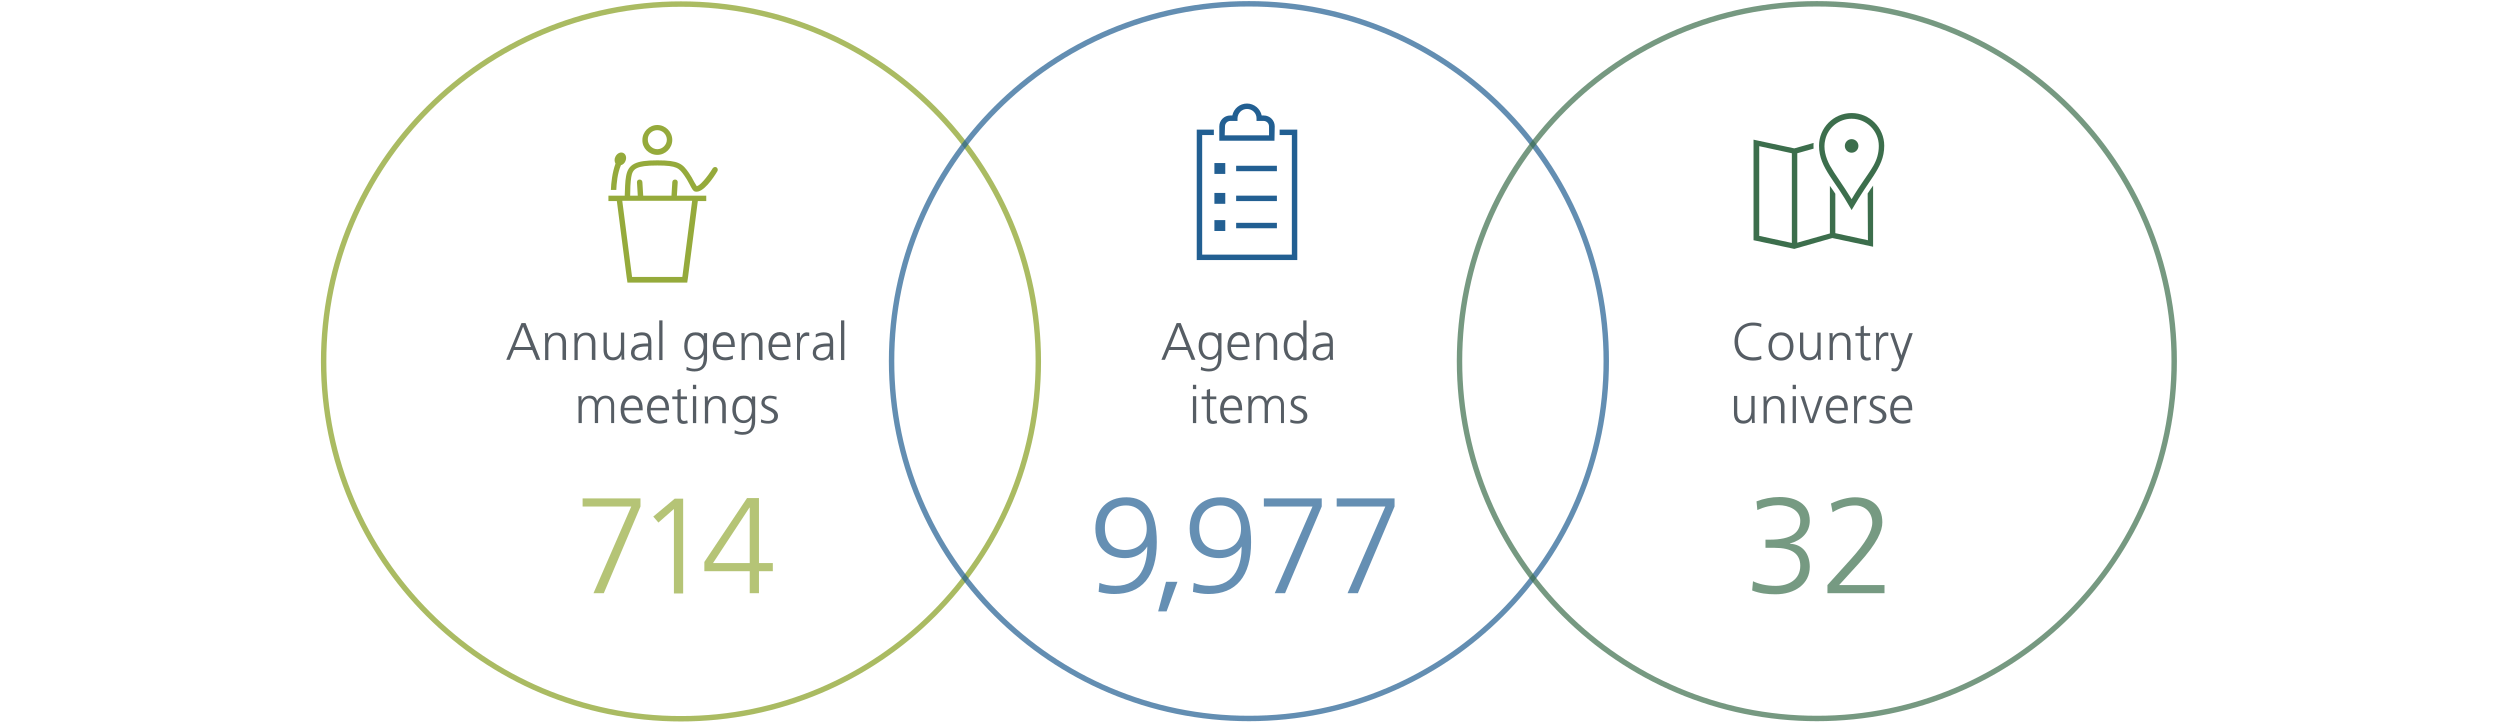<?xml version="1.0" encoding="utf-8"?>
<!-- Generator: Adobe Illustrator 27.1.1, SVG Export Plug-In . SVG Version: 6.00 Build 0)  -->
<svg version="1.1" id="Ebene_1" xmlns="http://www.w3.org/2000/svg" xmlns:xlink="http://www.w3.org/1999/xlink" x="0px" y="0px"
	 viewBox="0 0 920 267" style="enable-background:new 0 0 920 267;" xml:space="preserve">
<style type="text/css">
	.st0{display:none;}
	.st1{display:inline;}
	.st2{fill:none;stroke:#FFFFFF;stroke-width:3;stroke-miterlimit:10;}
	.st3{fill:none;stroke:#FFFFFF;stroke-width:3;stroke-linecap:round;stroke-linejoin:round;stroke-miterlimit:10;}
	.st4{fill:none;stroke:#FFFFFF;stroke-width:3;stroke-linecap:round;stroke-miterlimit:10;}
	.st5{display:inline;fill:none;stroke:#FFFFFF;stroke-width:3;stroke-miterlimit:10;}
	.st6{display:inline;fill:none;stroke:#FFFFFF;stroke-width:3;stroke-linecap:round;stroke-linejoin:round;stroke-miterlimit:10;}
	.st7{display:inline;fill:none;stroke:#FFFFFF;stroke-width:3;stroke-linecap:round;stroke-miterlimit:10;}
	.st8{opacity:0.8;fill:none;stroke:#95AA3B;stroke-width:2;stroke-miterlimit:10;enable-background:new    ;}
	.st9{opacity:0.7;fill:none;stroke:#225F92;stroke-width:2;stroke-miterlimit:10;enable-background:new    ;}
	.st10{opacity:0.7;fill:none;stroke:#3C6E4C;stroke-width:2;stroke-miterlimit:10;enable-background:new    ;}
	.st11{fill:#565D64;}
	.st12{fill:#95AA3B;}
	.st13{fill:#225F92;}
	.st14{fill:#3C6E4C;}
	.st15{fill:#B5C476;}
	.st16{fill:#769A82;}
	.st17{fill:#658FB3;}
</style>
<g class="st0">
	<g class="st1">
		<circle class="st2" cx="240.5" cy="59.6" r="3.6"/>
		<polyline class="st3" points="244.2,77.7 244.2,95.1 236.5,95.1 236.5,77.7 		"/>
		<line class="st3" x1="240.3" y1="81.4" x2="240.3" y2="95.1"/>
		<path class="st4" d="M233.8,79.6V69.2c0-1.8,1.4-3.2,3.2-3.2h6.7c1.8,0,3.2,1.4,3.2,3.2v10.4"/>
	</g>
	<circle class="st5" cx="223.1" cy="59.6" r="3.6"/>
	<polyline class="st6" points="226.8,77.7 226.8,95.1 219.1,95.1 219.1,77.7 	"/>
	<line class="st6" x1="222.9" y1="81.4" x2="222.9" y2="95.1"/>
	<path class="st7" d="M216.4,79.6V69.2c0-1.8,1.4-3.2,3.2-3.2h6.7c1.8,0,3.2,1.4,3.2,3.2v10.4"/>
	<g class="st1">
		<circle class="st2" cx="275.3" cy="59.6" r="3.6"/>
		<polyline class="st3" points="279,77.7 279,95.1 271.3,95.1 271.3,77.7 		"/>
		<line class="st3" x1="275.1" y1="81.4" x2="275.1" y2="95.1"/>
		<path class="st4" d="M268.6,79.6V69.2c0-1.8,1.4-3.2,3.2-3.2h6.7c1.8,0,3.2,1.4,3.2,3.2v10.4"/>
	</g>
	<g class="st1">
		<circle class="st2" cx="257.9" cy="59.6" r="3.6"/>
		<polyline class="st3" points="261.6,77.7 261.6,95.1 253.9,95.1 253.9,77.7 		"/>
		<line class="st3" x1="257.7" y1="81.4" x2="257.7" y2="95.1"/>
		<path class="st4" d="M251.2,79.6V69.2c0-1.8,1.4-3.2,3.2-3.2h6.7c1.8,0,3.2,1.4,3.2,3.2v10.4"/>
	</g>
	<circle class="st5" cx="247.8" cy="50.9" r="3.6"/>
	<circle class="st5" cx="230.4" cy="50.9" r="3.6"/>
	<circle class="st5" cx="265.2" cy="50.9" r="3.6"/>
	<circle class="st5" cx="256.7" cy="42.2" r="3.6"/>
	<circle class="st5" cx="239.3" cy="42.2" r="3.6"/>
	<circle class="st5" cx="247.9" cy="33.6" r="3.6"/>
</g>
<g class="st0">
	<path class="st5" d="M471.5,35.5h9.7c1.9,0,3.4,1.5,3.4,3.4v52.5c0,1.9-1.5,3.4-3.4,3.4h-42.4c-1.9,0-3.4-1.5-3.4-3.4V39
		c0-1.9,1.5-3.4,3.4-3.4h9.4"/>
	<path class="st5" d="M464.5,30.7c-0.7,0-1.4-0.5-1.7-1.1c-0.5-1.1-1.6-1.9-2.9-1.9s-2.4,0.8-2.9,1.9c-0.3,0.7-0.9,1.1-1.7,1.1h-5.1
		c-1,0-1.8,0.8-1.8,1.8v7.3h22.9v-7.3c0-1-0.8-1.8-1.8-1.8H464.5z"/>
	<line class="st7" x1="460.2" y1="50.7" x2="478.9" y2="50.7"/>
	<line class="st7" x1="460.2" y1="55.1" x2="478.9" y2="55.1"/>
	<polyline class="st7" points="441.3,52.9 444.1,55.8 452.7,48.5 	"/>
	<line class="st7" x1="460.2" y1="65.3" x2="478.9" y2="65.3"/>
	<line class="st7" x1="460.2" y1="69.7" x2="478.9" y2="69.7"/>
	<polyline class="st7" points="441.3,67.6 444.1,70.4 452.7,63.1 	"/>
	<line class="st7" x1="460.2" y1="80" x2="478.9" y2="80"/>
	<line class="st7" x1="460.2" y1="84.4" x2="478.9" y2="84.4"/>
	<polyline class="st7" points="441.3,82.2 444.1,85 452.7,77.7 	"/>
</g>
<g class="st0">
	<polygon class="st6" points="640.7,95.9 660.9,86.5 660.9,38.9 640.7,48.3 	"/>
	<polyline class="st6" points="681,66.8 681,95.9 660.8,86.5 660.8,38.9 663.4,40.1 	"/>
	<polyline class="st6" points="681,95.9 701.2,86.5 701.2,38.9 692.8,42.8 	"/>
	<g class="st1">
		<path class="st2" d="M677.9,28.9c-6.8,0-12.3,5.5-12.3,12.3c0,9.2,12.3,22.4,12.3,22.4s12.3-12.4,12.3-22.4
			C690.3,34.5,684.7,28.9,677.9,28.9z M677.9,46.4c-2.8,0-5-2.2-5-5s2.2-5,5-5s5,2.2,5,5C683,44.1,680.7,46.4,677.9,46.4z"/>
	</g>
</g>
<circle class="st8" cx="250.6" cy="133" r="131.5"/>
<circle class="st9" cx="459.6" cy="132.9" r="131.5"/>
<circle class="st10" cx="668.6" cy="132.9" r="131.5"/>
<g>
	<path class="st11" d="M197.4,132.4l-1.5-3.6h-6.8l-1.5,3.6h-1.3l5.6-13.5h1.5l5.4,13.5H197.4z M192.5,120.2l-3,7.5h5.9L192.5,120.2
		z"/>
	<path class="st11" d="M207,132.4v-6c0-2-0.8-3-2.3-3c-2.2,0-2.9,2-2.9,3.6v5.5h-1.2v-8.2c0-0.6,0-1.3-0.1-1.7h1.2v1.8l0,0
		c0.6-1.4,1.7-2,3.2-2c2.4,0,3.4,1.6,3.4,3.8v6.3L207,132.4L207,132.4z"/>
	<path class="st11" d="M217.8,132.4v-6c0-2-0.8-3-2.3-3c-2.2,0-2.9,2-2.9,3.6v5.5h-1.2v-8.2c0-0.6,0-1.3-0.1-1.7h1.2v1.8l0,0
		c0.6-1.4,1.7-2,3.2-2c2.4,0,3.4,1.6,3.4,3.8v6.3L217.8,132.4L217.8,132.4z"/>
	<path class="st11" d="M228.7,132.4v-1.8l0,0c-0.6,1.4-1.7,2-3.2,2c-2.4,0-3.4-1.6-3.4-3.8v-6.4h1.2v6.1c0,1.4,0.4,3,2.3,3
		c2.3,0,2.9-2.1,2.9-3.6v-5.5h1.2v8.3c0,0.4,0,1.3,0.1,1.6L228.7,132.4L228.7,132.4z"/>
	<path class="st11" d="M238.6,132.4v-1.5l0,0c-0.5,1.1-1.8,1.8-3.1,1.8c-2.8,0-3.3-1.9-3.3-2.8c0-2.5,1.9-3.5,5.7-3.5h0.6v-0.5
		c0-2.1-1-2.5-2.3-2.5c-1,0-2,0.2-2.9,0.8V123c0.8-0.4,2-0.7,2.9-0.7c2.6,0,3.5,1.3,3.5,3.7v5c0,0.3,0,1.1,0.1,1.4L238.6,132.4
		L238.6,132.4z M238.5,127.5h-0.6c-3.7,0-4.4,1.1-4.4,2.4c0,1.1,0.7,1.8,2.1,1.8c1.5,0,2.9-0.7,2.9-3.4V127.5z"/>
	<path class="st11" d="M242.6,132.4v-14.5h1.2v14.6h-1.2V132.4z"/>
	<path class="st11" d="M259,130.5L259,130.5c-0.6,1.2-1.6,1.9-3,1.9c-3,0-4.2-2.6-4.2-4.9c0-3.3,1.4-5.2,4.1-5.2
		c1.4,0,2.2,0.2,3.1,1.4l0,0v-1.1h1.2v9.1c0,3.1-1.6,5-4.6,5c-1,0-2-0.2-3-0.5l0.1-1.2c0.9,0.5,2,0.7,2.9,0.7c2.8,0,3.4-1.7,3.4-4.8
		V130.5z M258.9,127.5c0-2.8-1-4.1-3-4.1s-2.9,1.7-2.9,4.1c0,2.1,0.9,3.9,2.9,3.9C258.1,131.4,258.9,129.4,258.9,127.5z"/>
	<path class="st11" d="M269.7,132.1c-0.8,0.3-1.8,0.5-2.9,0.5c-2.9,0-4.5-1.8-4.5-5.2c0-3,1.6-5.2,4.2-5.2c2.5,0,3.9,1.8,3.9,5v0.5
		h-6.8c0,2.4,1.3,3.8,3.3,3.8c0.9,0,2.2-0.4,2.8-0.7V132.1z M269.1,126.8c0-2.2-1-3.4-2.5-3.4c-1.6,0-2.9,1.5-2.9,3.4H269.1z"/>
	<path class="st11" d="M279.3,132.4v-6c0-2-0.8-3-2.3-3c-2.2,0-2.9,2-2.9,3.6v5.5h-1.2v-8.2c0-0.6,0-1.3-0.1-1.7h1.2v1.8l0,0
		c0.6-1.4,1.7-2,3.2-2c2.4,0,3.4,1.6,3.4,3.8v6.3L279.3,132.4L279.3,132.4z"/>
	<path class="st11" d="M290.2,132.1c-0.8,0.3-1.8,0.5-2.9,0.5c-2.9,0-4.5-1.8-4.5-5.2c0-3,1.6-5.2,4.2-5.2c2.5,0,3.9,1.8,3.9,5v0.5
		h-6.8c0,2.4,1.3,3.8,3.3,3.8c0.9,0,2.2-0.4,2.8-0.7V132.1z M289.6,126.8c0-2.2-1-3.4-2.5-3.4c-1.6,0-2.9,1.5-2.9,3.4H289.6z"/>
	<path class="st11" d="M293.3,132.4v-8.5c0-0.3,0-0.9-0.1-1.4h1.2v1.9l0,0c0.6-1.4,1.5-2.1,2.5-2.1c0.3,0,0.6,0.1,0.9,0.1v1.3
		c-0.3-0.1-0.6-0.1-0.9-0.1c-1.9,0-2.5,2-2.5,4v4.9L293.3,132.4L293.3,132.4z"/>
	<path class="st11" d="M305.5,132.4v-1.5l0,0c-0.5,1.1-1.8,1.8-3.1,1.8c-2.8,0-3.3-1.9-3.3-2.8c0-2.5,1.9-3.5,5.7-3.5h0.6v-0.5
		c0-2.1-1-2.5-2.3-2.5c-1,0-2,0.2-2.9,0.8V123c0.8-0.4,2-0.7,2.9-0.7c2.6,0,3.5,1.3,3.5,3.7v5c0,0.3,0,1.1,0.1,1.4L305.5,132.4
		L305.5,132.4z M305.3,127.5h-0.6c-3.7,0-4.4,1.1-4.4,2.4c0,1.1,0.7,1.8,2.1,1.8c1.5,0,2.9-0.7,2.9-3.4V127.5z"/>
	<path class="st11" d="M309.5,132.4v-14.5h1.2v14.6h-1.2V132.4z"/>
	<path class="st11" d="M224.9,155.7v-6.6c0-1.5-0.6-2.5-2.1-2.5c-1.4,0-2.7,1.2-2.7,3.6v5.5h-1.2v-6.6c0-1.5-0.6-2.5-2.1-2.5
		c-1.6,0-2.7,1.4-2.7,3.6v5.5h-1.2v-8.3c0-0.4,0-1.1-0.1-1.6h1.2v1.7l0,0c0.7-1.4,1.7-1.9,3.1-1.9c1.4,0,2.4,0.7,2.6,2.1l0,0
		c0.5-1.3,1.7-2.1,3.2-2.1c2.1,0,3.1,1.5,3.1,3.3v6.8H224.9z"/>
	<path class="st11" d="M235.8,155.4c-0.8,0.3-1.8,0.5-2.9,0.5c-2.9,0-4.5-1.8-4.5-5.2c0-3,1.6-5.2,4.2-5.2c2.5,0,3.9,1.8,3.9,5v0.5
		h-6.8c0,2.4,1.3,3.8,3.3,3.8c0.9,0,2.2-0.4,2.8-0.7V155.4z M235.2,150.1c0-2.2-1-3.4-2.5-3.4c-1.6,0-2.9,1.5-2.9,3.4H235.2z"/>
	<path class="st11" d="M245.5,155.4c-0.8,0.3-1.8,0.5-2.9,0.5c-2.9,0-4.5-1.8-4.5-5.2c0-3,1.6-5.2,4.2-5.2c2.5,0,3.9,1.8,3.9,5v0.5
		h-6.8c0,2.4,1.3,3.8,3.3,3.8c0.9,0,2.2-0.4,2.8-0.7V155.4z M244.9,150.1c0-2.2-1-3.4-2.5-3.4c-1.6,0-2.9,1.5-2.9,3.4H244.9z"/>
	<path class="st11" d="M253.1,155.7c-0.3,0.1-0.9,0.3-1.5,0.3c-1.8,0-2.3-1-2.3-2.9v-6.2h-1.9v-1h1.9v-2.4l1.2-0.4v2.8h2.3v1h-2.3
		v6.4c0,1,0.4,1.6,1.3,1.6c0.4,0,0.7-0.1,1.1-0.2L253.1,155.7z"/>
	<path class="st11" d="M255,143.2v-1.6h1.2v1.6H255z M255,155.7v-9.9h1.2v9.9H255z"/>
	<path class="st11" d="M265.8,155.7v-6c0-2-0.8-3-2.3-3c-2.2,0-2.9,2-2.9,3.6v5.5h-1.2v-8.2c0-0.6,0-1.3-0.1-1.7h1.2v1.8l0,0
		c0.6-1.4,1.7-2,3.2-2c2.4,0,3.4,1.6,3.4,3.8v6.3L265.8,155.7L265.8,155.7z"/>
	<path class="st11" d="M276.7,153.8L276.7,153.8c-0.6,1.2-1.6,1.9-3,1.9c-3,0-4.2-2.6-4.2-4.9c0-3.3,1.4-5.2,4.1-5.2
		c1.4,0,2.2,0.2,3.1,1.4l0,0v-1.1h1.2v9.1c0,3.1-1.6,5-4.6,5c-1,0-2-0.2-3-0.5l0.1-1.2c0.9,0.5,2,0.7,2.9,0.7c2.8,0,3.4-1.7,3.4-4.8
		V153.8z M276.7,150.8c0-2.8-1-4.1-3-4.1s-2.9,1.7-2.9,4.1c0,2.1,0.9,3.9,2.9,3.9C275.9,154.7,276.7,152.6,276.7,150.8z"/>
	<path class="st11" d="M280.1,154.3c0.7,0.4,1.6,0.6,2.6,0.6c1.3,0,2.2-0.7,2.2-1.8c0-1.1-1-1.6-2.3-2.2c-1.9-0.9-2.4-1.7-2.4-2.6
		c0-1.9,1.5-2.7,3.2-2.7c0.7,0,1.7,0.2,2.4,0.4l-0.1,1.1c-0.7-0.3-1.6-0.5-2.2-0.5c-1.5,0-2.1,0.6-2.1,1.6c0,0.6,0.3,1,2.2,1.8
		c2.3,1,2.7,2.1,2.7,3.1c0,2-1.8,2.8-3.5,2.8c-1,0-1.9-0.1-2.8-0.5L280.1,154.3z"/>
</g>
<g>
	<path class="st11" d="M438.5,132.4l-1.5-3.6h-6.8l-1.5,3.6h-1.3l5.6-13.5h1.5l5.4,13.5H438.5z M433.7,120.2l-3,7.5h5.9L433.7,120.2
		z"/>
	<path class="st11" d="M448.3,130.5L448.3,130.5c-0.6,1.2-1.6,1.9-3,1.9c-3,0-4.2-2.6-4.2-4.9c0-3.3,1.4-5.2,4.1-5.2
		c1.4,0,2.2,0.2,3.1,1.4l0,0v-1.1h1.2v9.1c0,3.1-1.6,5-4.6,5c-1,0-2-0.2-3-0.5l0.1-1.2c0.9,0.5,2,0.7,2.9,0.7c2.8,0,3.4-1.7,3.4-4.8
		V130.5z M448.3,127.5c0-2.8-1-4.1-3-4.1s-2.9,1.7-2.9,4.1c0,2.1,0.9,3.9,2.9,3.9C447.5,131.4,448.3,129.4,448.3,127.5z"/>
	<path class="st11" d="M459.1,132.1c-0.8,0.3-1.8,0.5-2.9,0.5c-2.9,0-4.5-1.8-4.5-5.2c0-3,1.6-5.2,4.2-5.2c2.5,0,3.9,1.8,3.9,5v0.5
		H453c0,2.4,1.3,3.8,3.3,3.8c0.9,0,2.2-0.4,2.8-0.7V132.1z M458.5,126.8c0-2.2-1-3.4-2.5-3.4c-1.6,0-2.9,1.5-2.9,3.4H458.5z"/>
	<path class="st11" d="M468.7,132.4v-6c0-2-0.8-3-2.3-3c-2.2,0-2.9,2-2.9,3.6v5.5h-1.2v-8.2c0-0.6,0-1.3-0.1-1.7h1.2v1.8l0,0
		c0.6-1.4,1.7-2,3.2-2c2.4,0,3.4,1.6,3.4,3.8v6.3L468.7,132.4L468.7,132.4z"/>
	<path class="st11" d="M479.6,132.4v-1.5l0,0c-0.7,1.3-1.7,1.8-3.1,1.8c-2.6,0-4.1-2.1-4.1-5.2c0-3.4,1.4-5.2,4.1-5.2
		c1.7,0,2.7,1,3.1,1.9l0,0v-6.3h1.2v14.6h-1.2V132.4z M479.6,127.5c0-1.8-0.8-4.1-3-4.1c-1.8,0-2.9,1.5-2.9,4.1
		c0,2.3,0.8,4.1,2.9,4.1S479.6,129.4,479.6,127.5z"/>
	<path class="st11" d="M489.4,132.4v-1.5l0,0c-0.5,1.1-1.8,1.8-3.1,1.8c-2.8,0-3.3-1.9-3.3-2.8c0-2.5,1.9-3.5,5.7-3.5h0.6v-0.5
		c0-2.1-1-2.5-2.3-2.5c-1,0-2,0.2-2.9,0.8V123c0.8-0.4,2-0.7,2.9-0.7c2.6,0,3.5,1.3,3.5,3.7v5c0,0.3,0,1.1,0.1,1.4L489.4,132.4
		L489.4,132.4z M489.3,127.5h-0.6c-3.7,0-4.4,1.1-4.4,2.4c0,1.1,0.7,1.8,2.1,1.8c1.5,0,2.9-0.7,2.9-3.4V127.5z"/>
	<path class="st11" d="M439,143.2v-1.6h1.2v1.6H439z M439,155.7v-9.9h1.2v9.9H439z"/>
	<path class="st11" d="M447.9,155.7c-0.3,0.1-0.9,0.3-1.5,0.3c-1.8,0-2.3-1-2.3-2.9v-6.2h-1.9v-1h1.9v-2.4l1.2-0.4v2.8h2.3v1h-2.3
		v6.4c0,1,0.4,1.6,1.3,1.6c0.4,0,0.7-0.1,1.1-0.2L447.9,155.7z"/>
	<path class="st11" d="M456.4,155.4c-0.8,0.3-1.8,0.5-2.9,0.5c-2.9,0-4.5-1.8-4.5-5.2c0-3,1.6-5.2,4.2-5.2c2.5,0,3.9,1.8,3.9,5v0.5
		h-6.8c0,2.4,1.3,3.8,3.3,3.8c0.9,0,2.2-0.4,2.8-0.7V155.4z M455.8,150.1c0-2.2-1-3.4-2.5-3.4c-1.6,0-2.9,1.5-2.9,3.4H455.8z"/>
	<path class="st11" d="M471.4,155.7v-6.6c0-1.5-0.6-2.5-2.1-2.5c-1.4,0-2.7,1.2-2.7,3.6v5.5h-1.2v-6.6c0-1.5-0.6-2.5-2.1-2.5
		c-1.6,0-2.7,1.4-2.7,3.6v5.5h-1.2v-8.3c0-0.4,0-1.1-0.1-1.6h1.2v1.7l0,0c0.7-1.4,1.7-1.9,3.1-1.9s2.4,0.7,2.6,2.1l0,0
		c0.5-1.3,1.7-2.1,3.2-2.1c2.1,0,3.1,1.5,3.1,3.3v6.8H471.4z"/>
	<path class="st11" d="M474.9,154.3c0.7,0.4,1.6,0.6,2.6,0.6c1.3,0,2.2-0.7,2.2-1.8c0-1.1-1-1.6-2.3-2.2c-1.9-0.9-2.4-1.7-2.4-2.6
		c0-1.9,1.5-2.7,3.2-2.7c0.7,0,1.7,0.2,2.4,0.4l-0.1,1.1c-0.7-0.3-1.6-0.5-2.2-0.5c-1.5,0-2.1,0.6-2.1,1.6c0,0.6,0.3,1,2.2,1.8
		c2.3,1,2.7,2.1,2.7,3.1c0,2-1.8,2.8-3.5,2.8c-1,0-1.9-0.1-2.8-0.5L474.9,154.3z"/>
</g>
<g>
	<path class="st11" d="M648.2,132.1c-0.6,0.4-1.9,0.6-3.1,0.6c-4.2,0-6.8-2.7-6.8-7c0-4.1,2.7-7,6.8-7c1,0,2.5,0.2,3.1,0.5l-0.1,1.2
		c-0.7-0.4-1.8-0.6-3-0.6c-3.5,0-5.5,2.4-5.5,5.8c0,3.5,2,5.9,5.5,5.9c1.2,0,2.4-0.2,3-0.6L648.2,132.1z"/>
	<path class="st11" d="M650.8,127.5c0-2.9,1.6-5.2,4.6-5.2c3.1,0,4.6,2.3,4.6,5.2c0,2.8-1.5,5.2-4.6,5.2
		C652.4,132.7,650.8,130.3,650.8,127.5z M658.7,127.5c0-2.3-1.1-4.1-3.3-4.1c-2,0-3.3,1.6-3.3,4.1c0,2.3,1.2,4.1,3.3,4.1
		C657.6,131.6,658.7,129.8,658.7,127.5z"/>
	<path class="st11" d="M669,132.4v-1.8l0,0c-0.6,1.4-1.7,2-3.2,2c-2.4,0-3.4-1.6-3.4-3.8v-6.4h1.2v6.1c0,1.4,0.4,3,2.3,3
		c2.3,0,2.9-2.1,2.9-3.6v-5.5h1.2v8.3c0,0.4,0,1.3,0.1,1.6L669,132.4L669,132.4z"/>
	<path class="st11" d="M679.7,132.4v-6c0-2-0.8-3-2.3-3c-2.2,0-2.9,2-2.9,3.6v5.5h-1.2v-8.2c0-0.6,0-1.3-0.1-1.7h1.2v1.8l0,0
		c0.6-1.4,1.7-2,3.2-2c2.4,0,3.4,1.6,3.4,3.8v6.3L679.7,132.4L679.7,132.4z"/>
	<path class="st11" d="M688.5,132.4c-0.3,0.1-0.9,0.3-1.5,0.3c-1.8,0-2.3-1-2.3-2.9v-6.2h-1.9v-1h1.9v-2.4l1.2-0.4v2.8h2.3v1h-2.3
		v6.4c0,1,0.4,1.6,1.3,1.6c0.4,0,0.7-0.1,1.1-0.2L688.5,132.4z"/>
	<path class="st11" d="M690.4,132.4v-8.5c0-0.3,0-0.9-0.1-1.4h1.2v1.9l0,0c0.6-1.4,1.5-2.1,2.5-2.1c0.3,0,0.6,0.1,0.9,0.1v1.3
		c-0.3-0.1-0.6-0.1-0.9-0.1c-1.9,0-2.5,2-2.5,4v4.9L690.4,132.4L690.4,132.4z"/>
	<path class="st11" d="M696.1,135.4c0.3,0.1,0.5,0.2,1,0.2c1.3,0,1.6-1.6,2-3l-3.5-10h1.3l2.8,8.2l0,0l2.9-8.2h1.3l-4,11.4
		c-0.7,2-1.5,2.7-2.5,2.7c-0.4,0-0.9-0.1-1.3-0.2V135.4z"/>
	<path class="st11" d="M644.7,155.7v-1.8l0,0c-0.6,1.4-1.7,2-3.2,2c-2.4,0-3.4-1.6-3.4-3.8v-6.4h1.2v6.1c0,1.4,0.4,3,2.3,3
		c2.3,0,2.9-2.1,2.9-3.6v-5.5h1.2v8.3c0,0.4,0,1.3,0.1,1.6L644.7,155.7L644.7,155.7z"/>
	<path class="st11" d="M655.4,155.7v-6c0-2-0.8-3-2.3-3c-2.2,0-2.9,2-2.9,3.6v5.5H649v-8.2c0-0.6,0-1.3-0.1-1.7h1.2v1.8l0,0
		c0.6-1.4,1.7-2,3.2-2c2.4,0,3.4,1.6,3.4,3.8v6.3L655.4,155.7L655.4,155.7z"/>
	<path class="st11" d="M659.7,143.2v-1.6h1.2v1.6H659.7z M659.7,155.7v-9.9h1.2v9.9H659.7z"/>
	<path class="st11" d="M666,155.7l-3.4-9.9h1.3l2.7,8.6l0,0l2.9-8.6h1.3l-3.5,9.9H666z"/>
	<path class="st11" d="M679.3,155.4c-0.8,0.3-1.8,0.5-2.9,0.5c-2.9,0-4.5-1.8-4.5-5.2c0-3,1.6-5.2,4.2-5.2c2.5,0,3.9,1.8,3.9,5v0.5
		h-6.8c0,2.4,1.3,3.8,3.3,3.8c0.9,0,2.2-0.4,2.8-0.7V155.4z M678.7,150.1c0-2.2-1-3.4-2.5-3.4c-1.6,0-2.9,1.5-2.9,3.4H678.7z"/>
	<path class="st11" d="M682.3,155.7v-8.5c0-0.3,0-0.9-0.1-1.4h1.2v1.9l0,0c0.6-1.4,1.5-2.1,2.5-2.1c0.3,0,0.6,0.1,0.9,0.1v1.3
		c-0.3-0.1-0.6-0.1-0.9-0.1c-1.9,0-2.5,2-2.5,4v4.9L682.3,155.7L682.3,155.7z"/>
	<path class="st11" d="M688,154.3c0.7,0.4,1.6,0.6,2.6,0.6c1.3,0,2.2-0.7,2.2-1.8c0-1.1-1-1.6-2.3-2.2c-1.9-0.9-2.4-1.7-2.4-2.6
		c0-1.9,1.5-2.7,3.2-2.7c0.7,0,1.7,0.2,2.4,0.4l-0.1,1.1c-0.7-0.3-1.6-0.5-2.2-0.5c-1.5,0-2.1,0.6-2.1,1.6c0,0.6,0.3,1,2.2,1.8
		c2.3,1,2.7,2.1,2.7,3.1c0,2-1.8,2.8-3.5,2.8c-1,0-1.9-0.1-2.8-0.5L688,154.3z"/>
	<path class="st11" d="M703,155.4c-0.8,0.3-1.8,0.5-2.9,0.5c-2.9,0-4.5-1.8-4.5-5.2c0-3,1.6-5.2,4.2-5.2c2.5,0,3.9,1.8,3.9,5v0.5
		h-6.8c0,2.4,1.3,3.8,3.3,3.8c0.9,0,2.2-0.4,2.8-0.7V155.4z M702.4,150.1c0-2.2-1-3.4-2.5-3.4c-1.6,0-2.9,1.5-2.9,3.4H702.4z"/>
</g>
<g>
	<path class="st12" d="M241.9,57c3,0,5.5-2.5,5.5-5.5s-2.5-5.5-5.5-5.5s-5.5,2.5-5.5,5.5C236.3,54.5,238.8,57,241.9,57z M241.9,47.9
		c1.9,0,3.5,1.6,3.5,3.5s-1.6,3.5-3.5,3.5s-3.5-1.6-3.5-3.5C238.3,49.5,239.9,47.9,241.9,47.9z"/>
	<path class="st12" d="M241.9,60.9c7.3,0,8,1,10,3.8c0.7,1,1.1,1.7,1.9,3.2c0.8,1.5,1.2,2.4,2,2.6c2.9,0.7,6.7-5,8.2-7.5
		c0.3-0.5,0.1-1.1-0.3-1.4c-0.5-0.3-1.1-0.1-1.4,0.3c-2.1,3.4-4.8,6.5-5.9,6.6c-0.2-0.3-0.6-1-0.9-1.5c-0.7-1.4-1.2-2.2-2-3.4
		c-2.3-3.3-3.6-4.6-11.6-4.6s-10.7,1.4-11.5,5.8c-0.4,2.1-0.4,4.8-0.5,7.2h-1l0,0h-5v2h3.1l3.6,28l0.3,2h22l0.3-2l3.6-28h3.1v-2
		h-10.8l0.3-4.9c0.1-1.3-1.9-1.4-2-0.1l-0.3,5h-10.4l-0.3-5c-0.1-1.3-2.1-1.2-2,0.1l0.3,4.9h-2.8c0-2.3,0.1-4.9,0.4-6.8
		C232.8,62.2,233.9,60.9,241.9,60.9z M254.7,73.9l-3.6,28h-18.5l-3.6-28H254.7z"/>
	<path class="st12" d="M224.8,69.9h2c0.1-2.4,0.4-6,1.7-9.1c0.7-0.2,1.3-0.7,1.6-1.4c0.6-1.2,0.3-2.6-0.7-3.1s-2.3,0.1-2.9,1.3
		c-0.5,0.9-0.4,1.9,0,2.6C225.3,63.5,224.9,67.3,224.8,69.9z"/>
</g>
<g>
	<g>
		<g>
			<path class="st13" d="M454.9,61v2h15v-2H454.9z M454.9,74h15v-2h-15V74z M454.9,84h15v-2h-15V84z"/>
		</g>
	</g>
	<rect x="446.9" y="60" class="st13" width="4" height="4"/>
	<rect x="446.9" y="71" class="st13" width="4" height="4"/>
	<rect x="446.9" y="81" class="st13" width="4" height="4"/>
	<path class="st13" d="M469,51.8h-20.3v-5.3c0-2.2,1.8-4,4-4h0.8c0.5-2.5,2.7-4.4,5.4-4.4c2.6,0,4.9,1.9,5.4,4.4h0.8
		c2.2,0,4,1.8,4,4L469,51.8L469,51.8z M450.7,49.8H467v-3.3c0-1.1-0.9-2-2-2h-2.6v-1c0-1.9-1.6-3.4-3.5-3.4s-3.4,1.5-3.5,3.4v1h-2.6
		c-1.1,0-2,0.9-2,2L450.7,49.8L450.7,49.8z"/>
	<polygon class="st13" points="477.4,95.7 440.4,95.7 440.4,47.7 446.7,47.7 446.7,49.7 442.4,49.7 442.4,93.7 475.4,93.7 
		475.4,49.7 470.9,49.7 470.9,47.7 477.4,47.7 	"/>
</g>
<g>
	<g>
		<path class="st14" d="M687.4,88.4l-12-2.6V71.3c-0.7-1.1-1.3-1.9-2-2.9v17.5l-12,3.4V56.4l6-1.7c-0.1-1,0-1.4,0-2.1l-7.1,2
			l-15-3.2v37l15,3.2l14-4l15,3.2V68.3c-0.7,1-1.3,1.8-2,2.9L687.4,88.4L687.4,88.4z M659.4,89.4l-12-2.6v-33l12,2.6V89.4z
			 M681.4,41.6c-6.7,0-12,5.5-12,12c0,4.3,1.6,7.5,4,11.2c2.6,4,3.9,5.4,8,12.5c4.1-7,5.4-8.5,8-12.5c2.4-3.7,4-6.8,4-11.2
			C693.4,47,688,41.6,681.4,41.6z M681.4,73.3c-3.4-5.6-6.1-9-8-12.4c-1.6-3-2.5-6.3-1.7-9.5c1-4.4,5-7.7,9.7-7.7
			c5.5,0,10,4.5,10,10c0,2.7-0.7,5-2,7.3C687.5,64.3,684.7,67.7,681.4,73.3z"/>
	</g>
</g>
<circle class="st14" cx="681.4" cy="53.7" r="2.5"/>
<g>
	<path class="st15" d="M218.4,218.3l13.9-31.9h-17.9v-3h21.3v3l-13.5,31.9H218.4z"/>
	<path class="st15" d="M248,218.3v-31l-5.7,5l-1.9-2.2l7.9-6.6h3.1v34.9H248V218.3z"/>
	<path class="st15" d="M275.9,218.3v-8.1h-16.7v-3.4l15.7-23.5h4.4v23.9h5.1v3h-5.1v8.1H275.9z M275.9,186.8h-0.1l-13.4,20.4h13.5
		V186.8z"/>
</g>
<g>
	<g>
		<path class="st16" d="M645.1,213.9c2.1,1,4.9,1.7,8.4,1.7c4.7,0,9-2.3,9-7.4c0-4.4-3.1-6.6-9.4-6.6h-3.4v-3h1.4
			c8.5,0,11.4-2.8,11.4-7c0-3.9-4.2-5.7-8-5.7c-2.5,0-5.2,0.6-7.8,1.8l-0.3-3.2c2.6-1,5.5-1.6,8.5-1.6c6.1,0,11.1,2.7,11.1,8.7
			c0,4.2-2.9,7.2-7.3,8.4v0.1c4.9,0.2,7.3,4,7.3,8.5c0,6.3-5.5,10.1-12.6,10.1c-3,0-5.8-0.3-8.6-1.4L645.1,213.9z"/>
		<path class="st16" d="M672.5,218.3v-3l8.5-9.4c5.6-6.2,8-10.4,8-13.6c0-3.6-2.6-6.3-6.3-6.3c-3,0-5.6,0.9-8.3,2.5l-0.6-3.2
			c3.2-1.5,6.4-2.3,8.8-2.3c6.3,0,10.1,3.3,10.1,9.2c0,3.2-1.8,7.6-8.7,15.2l-7.2,7.9h16.7v3L672.5,218.3L672.5,218.3z"/>
	</g>
</g>
<g>
	<g>
		<path class="st17" d="M422.2,201.1c-1.7,2.8-4.7,4.3-8.2,4.3c-5.1,0-10.9-2.7-10.9-10.9c0-6.9,4.3-11.5,11.4-11.5
			c7.4,0,11.2,5.3,11.2,16.5c0,12.6-5.5,19.1-15.7,19.1c-2,0-3.8-0.3-5.7-0.8l0.3-3.3c1.4,0.6,3.5,1.1,5.9,1.1
			C420.1,215.6,422.2,207.2,422.2,201.1L422.2,201.1L422.2,201.1z M414.4,186c-4.8,0-7.8,3.2-7.8,8.2c0,5.2,2.6,8.2,7.4,8.2
			c5,0,8-3.1,8-7.8C422,190.5,419.7,186,414.4,186z"/>
		<path class="st17" d="M426.2,225l2.9-10.9h4.2l-4,10.9H426.2z"/>
		<path class="st17" d="M456.9,201.1c-1.7,2.8-4.7,4.3-8.2,4.3c-5.1,0-10.9-2.7-10.9-10.9c0-6.9,4.3-11.5,11.4-11.5
			c7.4,0,11.2,5.3,11.2,16.5c0,12.6-5.5,19.1-15.7,19.1c-2,0-3.8-0.3-5.7-0.8l0.3-3.3c1.4,0.6,3.5,1.1,5.9,1.1
			C454.9,215.6,457,207.2,456.9,201.1L456.9,201.1z M449.1,186c-4.8,0-7.8,3.2-7.8,8.2c0,5.2,2.6,8.2,7.4,8.2c5,0,8-3.1,8-7.8
			C456.7,190.5,454.4,186,449.1,186z"/>
		<path class="st17" d="M469.1,218.3l13.9-31.9h-17.9v-3h21.3v3l-13.5,31.9H469.1z"/>
		<path class="st17" d="M495.9,218.3l13.9-31.9h-17.9v-3h21.3v3l-13.5,31.9H495.9z"/>
	</g>
</g>
</svg>
